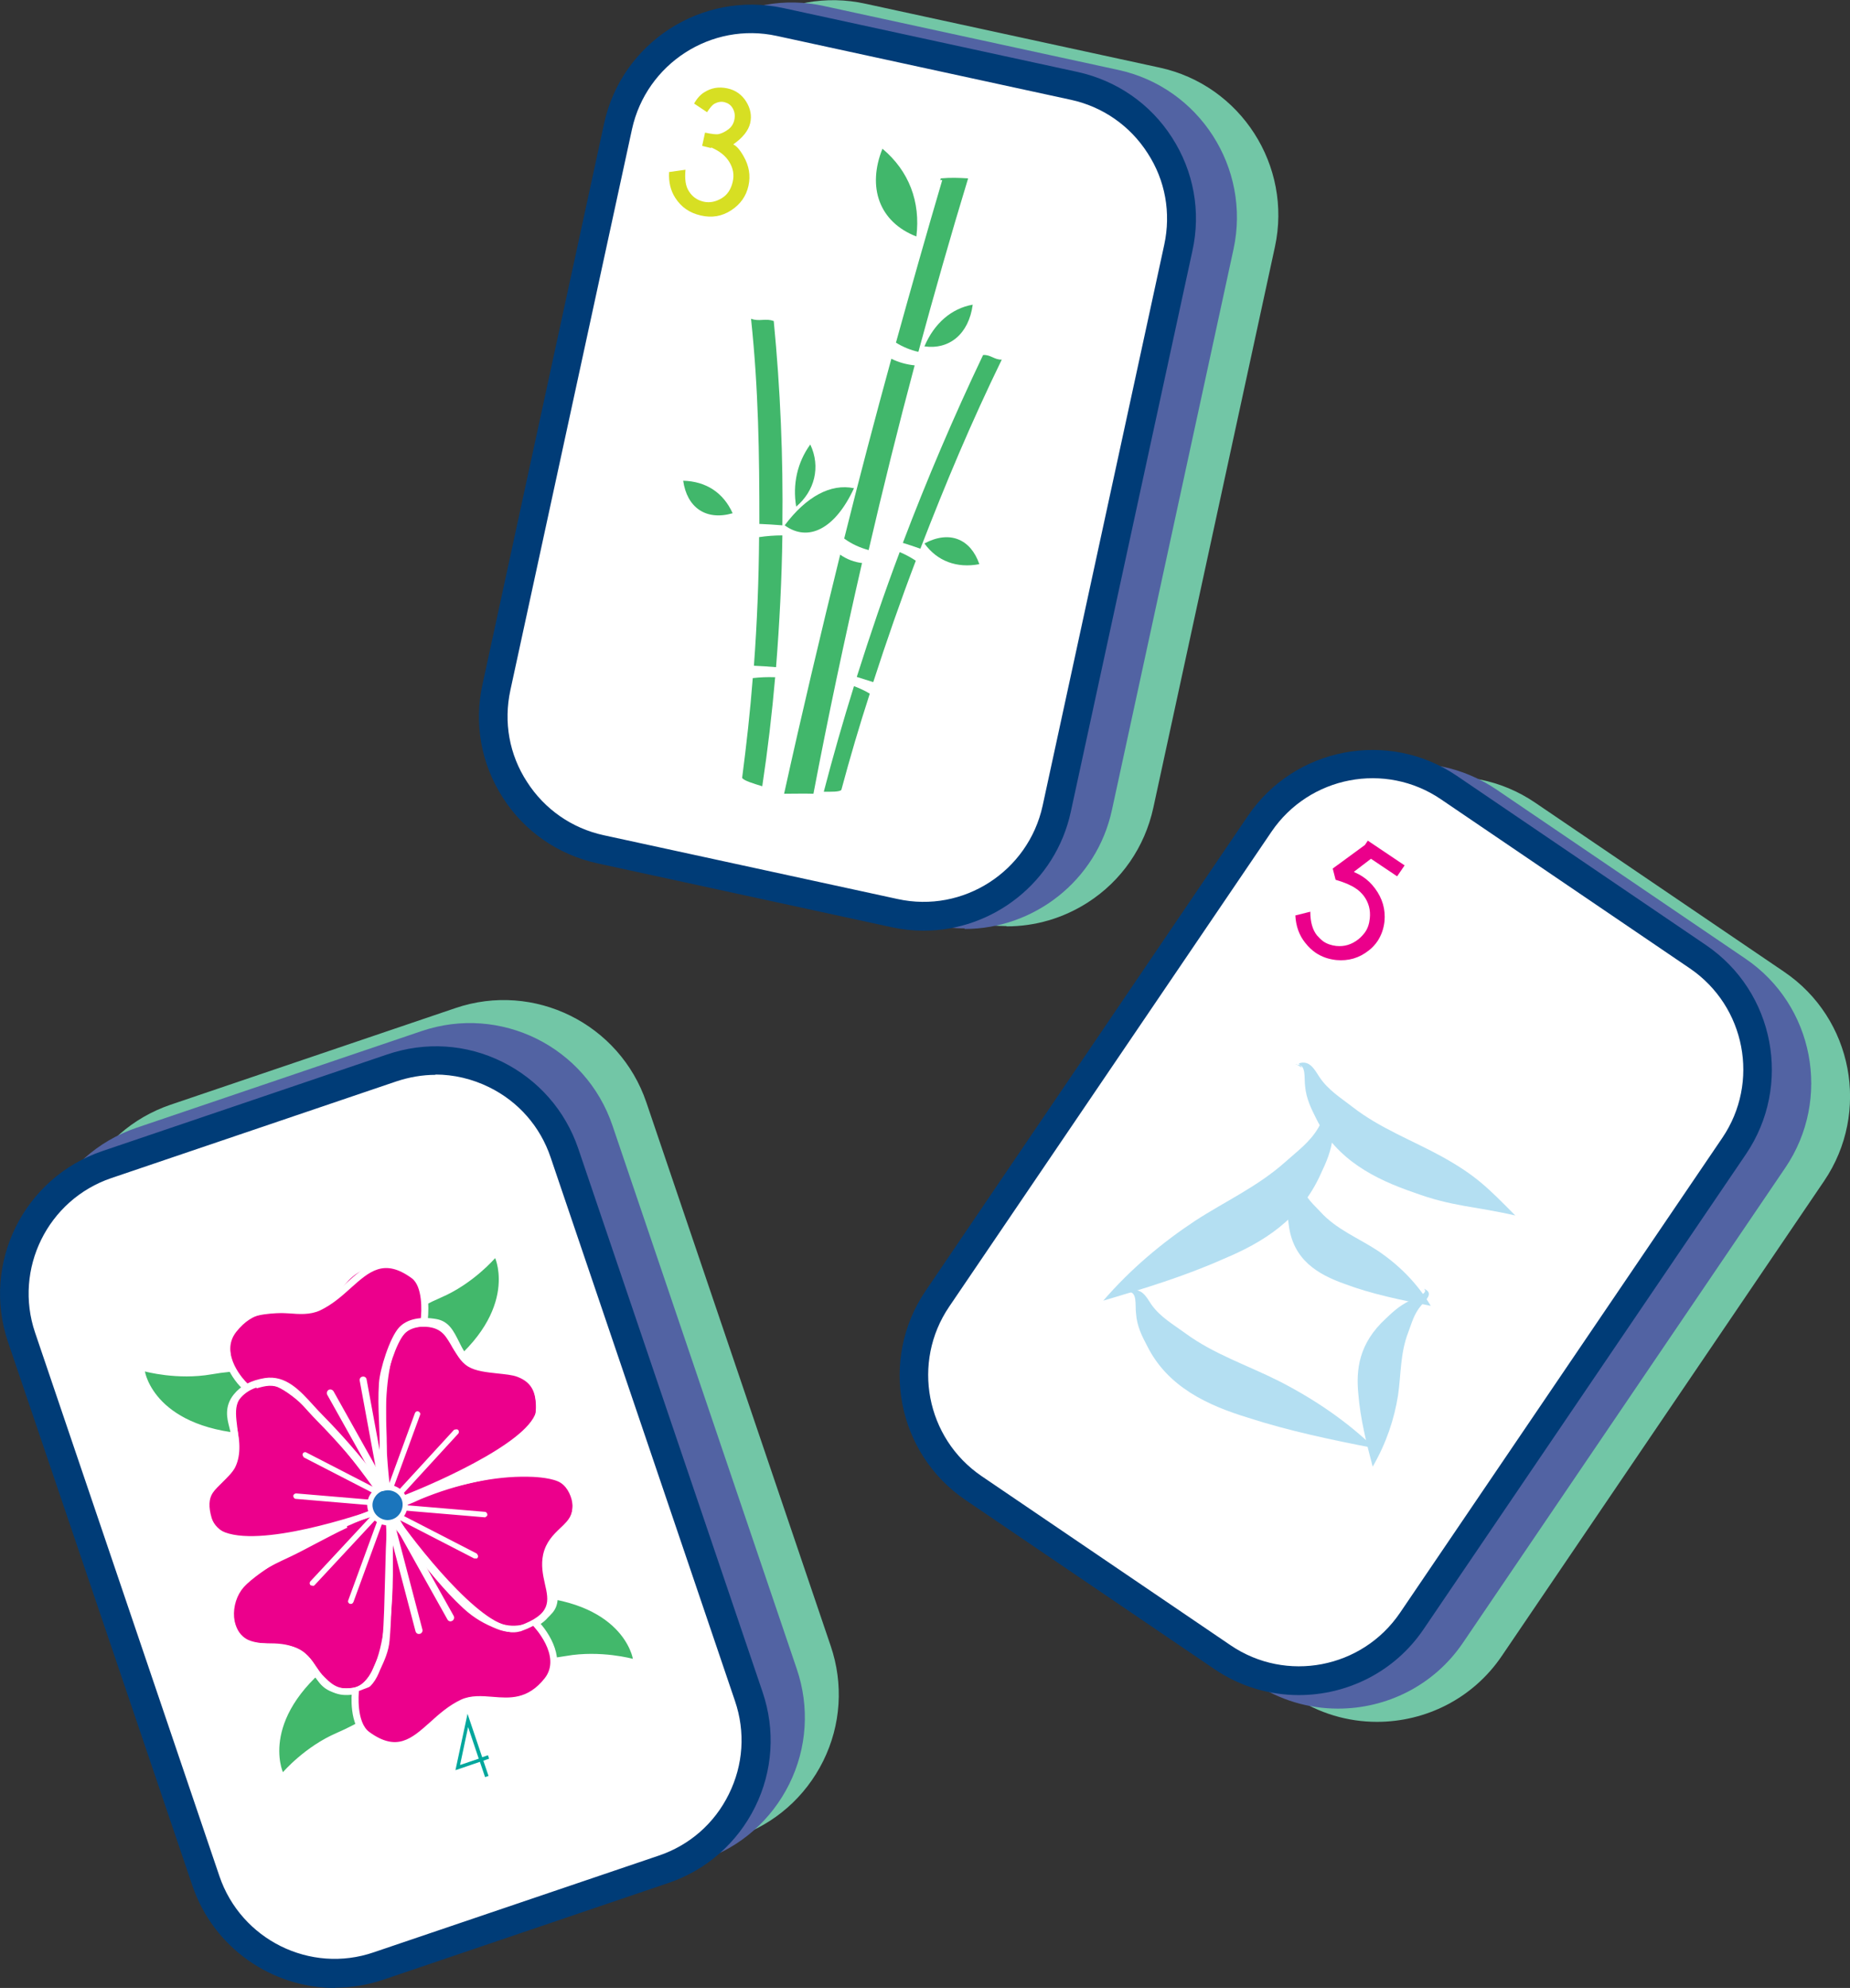 <?xml version="1.0" encoding="UTF-8"?>
<svg id="Layer_2" data-name="Layer 2" xmlns="http://www.w3.org/2000/svg" viewBox="0 0 64.34 69.1">
  <rect x="0" y="0" width="64.34" height="69.1" fill="#333333" stroke="none"/>
  <defs>
    <style>
      .cls-1 {
        fill: #ec008c;
      }

      .cls-1, .cls-2, .cls-3, .cls-4, .cls-5, .cls-6, .cls-7, .cls-8, .cls-9, .cls-10, .cls-11, .cls-12, .cls-13 {
        stroke-width: 0px;
      }

      .cls-2 {
        fill: none;
      }

      .cls-3 {
        fill: #b4dff2;
      }

      .cls-4 {
        fill: #41b76b;
      }

      .cls-5 {
        fill: #5263a3;
      }

      .cls-6 {
        fill: #42b86b;
      }

      .cls-7 {
        fill: #003c77;
      }

      .cls-8 {
        fill: #72c6a6;
      }

      .cls-9 {
        fill: #eb008b;
      }

      .cls-10 {
        fill: #00a79d;
      }

      .cls-11 {
        fill: #d7df23;
      }

      .cls-12 {
        fill: #fff;
      }

      .cls-13 {
        fill: #1b75bc;
      }
    </style>
  </defs>
  <g id="Layer_2-2" data-name="Layer 2">
    <g>
      <g>
        <rect class="cls-8" x="5.81" y="36.4" width="19.94" height="29.43" rx="4.74" ry="4.74" transform="translate(-15.59 7.78) rotate(-18.74)"/>
        <path class="cls-8" d="M14.03,67.48c-2.18,0-4.22-1.38-4.96-3.55l-6.41-18.89c-.45-1.32-.36-2.74.26-4,.62-1.25,1.69-2.19,3.01-2.64l9.91-3.36c2.73-.93,5.71.54,6.64,3.28l6.41,18.89c.45,1.32.36,2.75-.26,4-.62,1.25-1.69,2.19-3.01,2.64l-9.91,3.36c-.56.19-1.12.28-1.68.28ZM17.53,35.75c-.45,0-.91.07-1.36.23l-9.91,3.36c-1.07.36-1.94,1.12-2.44,2.14-.5,1.01-.58,2.16-.21,3.24l6.41,18.89c.75,2.21,3.16,3.4,5.37,2.65l9.91-3.36c1.07-.36,1.94-1.12,2.44-2.14.5-1.02.58-2.16.21-3.24l-6.41-18.89c-.6-1.76-2.25-2.88-4.02-2.88Z"/>
      </g>
      <g>
        <rect class="cls-8" x="39.2" y="28.71" width="19.94" height="29.43" rx="4.74" ry="4.74" transform="translate(32.87 -20.12) rotate(34.17)"/>
        <path class="cls-8" d="M47.89,59.85c-1.01,0-2.03-.29-2.93-.9l-8.66-5.88c-2.39-1.62-3.01-4.88-1.39-7.27l11.21-16.51c1.62-2.39,4.89-3.01,7.27-1.39l8.66,5.88c2.39,1.62,3.01,4.88,1.39,7.27l-11.21,16.51c-1.01,1.49-2.66,2.29-4.34,2.29ZM45.52,58.12c1.93,1.31,4.57.81,5.89-1.13l11.21-16.51c1.31-1.93.81-4.57-1.13-5.89l-8.66-5.88c-1.93-1.31-4.57-.81-5.89,1.13l-11.21,16.51c-1.31,1.93-.81,4.57,1.13,5.89l8.66,5.88Z"/>
      </g>
      <g>
        <rect class="cls-8" x="22.02" y="1.38" width="19.94" height="29.43" rx="4.74" ry="4.74" transform="translate(4.14 -6.42) rotate(12.25)"/>
        <path class="cls-8" d="M35,32.19c-.37,0-.75-.04-1.12-.12l-10.23-2.22c-1.37-.3-2.54-1.11-3.29-2.28-.76-1.18-1.01-2.58-.71-3.94l4.23-19.5c.3-1.37,1.11-2.54,2.28-3.29,1.18-.76,2.58-1.01,3.94-.71l10.23,2.22c2.82.61,4.62,3.41,4.01,6.23l-4.23,19.5c-.3,1.37-1.11,2.54-2.28,3.29-.86.55-1.83.83-2.82.83ZM28.98,1c-.8,0-1.59.23-2.28.67-.95.61-1.61,1.56-1.85,2.66l-4.23,19.5c-.24,1.11-.04,2.24.58,3.19s1.56,1.61,2.66,1.85l10.23,2.22c1.1.24,2.24.04,3.19-.58.95-.61,1.61-1.56,1.85-2.66l4.23-19.5c.5-2.28-.96-4.54-3.24-5.04l-10.23-2.22c-.3-.07-.61-.1-.91-.1Z"/>
      </g>
      <g>
        <rect class="cls-5" x="4.62" y="37.21" width="19.94" height="29.43" rx="4.74" ry="4.74" transform="translate(-15.91 7.44) rotate(-18.74)"/>
        <path class="cls-5" d="M12.83,68.29c-.79,0-1.58-.18-2.31-.54-1.25-.62-2.19-1.69-2.64-3.01L1.47,45.84c-.93-2.73.54-5.71,3.28-6.64l9.91-3.36c2.74-.93,5.71.54,6.64,3.28l6.41,18.89c.45,1.32.36,2.75-.26,4-.62,1.25-1.69,2.19-3.01,2.64l-9.91,3.36c-.55.19-1.12.28-1.69.28ZM16.34,36.56c-.45,0-.91.07-1.36.23l-9.91,3.36c-2.21.75-3.4,3.16-2.65,5.37l6.41,18.89c.36,1.07,1.12,1.94,2.14,2.44,1.02.5,2.16.58,3.24.21l9.91-3.36c1.07-.36,1.94-1.12,2.44-2.14.5-1.02.58-2.16.21-3.24l-6.41-18.89c-.6-1.76-2.25-2.88-4.02-2.88Z"/>
      </g>
      <g>
        <rect class="cls-12" x="3.43" y="38.02" width="19.94" height="29.43" rx="4.74" ry="4.74" transform="translate(-16.23 7.1) rotate(-18.74)"/>
        <path class="cls-7" d="M11.65,69.1c-2.18,0-4.22-1.38-4.96-3.56L.28,46.65c-.93-2.73.54-5.71,3.28-6.64l9.91-3.36c1.33-.45,2.75-.36,4,.26,1.25.62,2.19,1.69,2.64,3.01l6.41,18.89c.45,1.32.36,2.75-.26,4-.62,1.25-1.69,2.19-3.01,2.64l-9.91,3.36c-.56.19-1.12.28-1.68.28ZM15.15,37.36c-.46,0-.92.08-1.37.23l-9.91,3.36c-2.21.75-3.4,3.16-2.65,5.37l6.41,18.89c.75,2.21,3.16,3.41,5.37,2.65l9.91-3.36c1.07-.36,1.94-1.12,2.44-2.14.5-1.01.58-2.16.21-3.24l-6.41-18.89c-.36-1.07-1.12-1.94-2.14-2.44-.59-.29-1.23-.44-1.87-.44Z"/>
      </g>
      <g>
        <rect class="cls-5" x="37.84" y="28.24" width="19.94" height="29.43" rx="4.74" ry="4.74" transform="translate(32.38 -19.44) rotate(34.17)"/>
        <path class="cls-5" d="M46.53,59.39c-1.01,0-2.03-.29-2.93-.9l-8.66-5.88c-2.39-1.62-3.01-4.88-1.39-7.27l11.21-16.51c.79-1.16,1.97-1.94,3.35-2.2,1.37-.26,2.77.03,3.93.81l8.66,5.88c2.39,1.62,3.01,4.88,1.39,7.27l-11.21,16.51c-1.01,1.49-2.66,2.29-4.34,2.29ZM44.16,57.66c1.93,1.31,4.57.81,5.89-1.13l11.21-16.51c1.31-1.93.81-4.57-1.13-5.89l-8.66-5.88c-.94-.64-2.06-.87-3.18-.66-1.11.21-2.07.85-2.71,1.78l-11.21,16.51c-1.31,1.93-.81,4.57,1.13,5.89l8.66,5.88Z"/>
      </g>
      <g>
        <rect class="cls-12" x="36.48" y="27.78" width="19.94" height="29.43" rx="4.74" ry="4.74" transform="translate(31.88 -18.75) rotate(34.17)"/>
        <path class="cls-7" d="M45.17,58.92c-1.01,0-2.03-.29-2.93-.9l-8.66-5.88c-2.39-1.62-3.01-4.88-1.39-7.27l11.21-16.51c1.62-2.39,4.89-3.01,7.27-1.39l8.66,5.88c2.39,1.62,3.01,4.88,1.39,7.27l-11.21,16.51c-1.01,1.49-2.66,2.29-4.34,2.29ZM42.8,57.19c1.93,1.31,4.57.81,5.89-1.13l11.21-16.51c1.31-1.93.81-4.57-1.13-5.89l-8.66-5.88c-1.93-1.31-4.57-.81-5.89,1.13l-11.21,16.51c-1.31,1.93-.81,4.57,1.13,5.89l8.66,5.88Z"/>
      </g>
      <g>
        <rect class="cls-5" x="20.58" y="1.46" width="19.94" height="29.43" rx="4.74" ry="4.74" transform="translate(4.13 -6.11) rotate(12.25)"/>
        <path class="cls-5" d="M33.55,32.27c-.37,0-.74-.04-1.11-.12l-10.23-2.22c-1.37-.3-2.54-1.11-3.29-2.28-.76-1.18-1.01-2.58-.71-3.94l4.23-19.5c.3-1.37,1.11-2.54,2.28-3.29,1.18-.76,2.58-1.01,3.94-.71l10.23,2.22c2.82.61,4.62,3.41,4.01,6.23l-4.23,19.5c-.53,2.45-2.71,4.13-5.12,4.13ZM27.55,1.08c-.8,0-1.59.23-2.28.67-.95.61-1.61,1.56-1.85,2.66l-4.23,19.5c-.5,2.28.96,4.54,3.24,5.04l10.23,2.22c2.28.5,4.54-.96,5.04-3.24l4.23-19.5c.5-2.28-.96-4.54-3.24-5.04l-10.23-2.22c-.3-.07-.61-.1-.91-.1Z"/>
      </g>
      <g>
        <rect class="cls-12" x="19.15" y="1.54" width="19.94" height="29.43" rx="4.74" ry="4.74" transform="translate(4.11 -5.81) rotate(12.25)"/>
        <path class="cls-7" d="M32.12,32.35c-.37,0-.74-.04-1.11-.12l-10.23-2.22c-1.37-.3-2.54-1.11-3.29-2.28-.76-1.18-1.01-2.58-.71-3.94l4.23-19.5c.61-2.82,3.41-4.62,6.23-4.01l10.23,2.22c1.37.3,2.54,1.11,3.29,2.28.76,1.18,1.01,2.58.71,3.94l-4.23,19.5c-.53,2.45-2.71,4.13-5.12,4.13ZM31.22,31.25c2.28.5,4.54-.96,5.04-3.24l4.23-19.5c.24-1.11.04-2.24-.58-3.19-.61-.95-1.56-1.61-2.66-1.85l-10.23-2.22c-2.28-.5-4.54.96-5.04,3.24l-4.23,19.5c-.24,1.11-.04,2.24.58,3.19.61.95,1.56,1.61,2.66,1.85l10.23,2.22Z"/>
      </g>
      <g>
        <rect class="cls-2" x="38.05" y="29.81" width="17.85" height="25.88" transform="translate(31.95 -18.96) rotate(34.01)"/>
        <g>
          <path class="cls-3" d="M39.19,44.91s0,0,0,0c0,0,0,0,0,0,0,0,0,0,0,0,.01,0,.02,0,.04,0,0,0,0,0,0,0,0,0,0,0,0,0,.34-.03.24.47.28.75.03.44.21.79.39,1.13.71,1.42,2.1,2.06,3.51,2.49,1.42.46,2.91.77,4.4,1.06-.98-.95-2.11-1.71-3.32-2.33-1.09-.55-2.28-.94-3.27-1.67-.41-.3-.87-.56-1.18-1-.17-.26-.34-.6-.73-.46-.03,0-.08.02-.1.03,0,0,0,0,0,0,0,0,0,0,0,0,0,0,0,0,0,0Z"/>
          <path class="cls-3" d="M45.08,37.01s0,0,0,0c0,0,0,0,0,0,0,0,0,0,0,0,.01,0,.02,0,.03,0,0,0,0,0,0,0,0,0,0,0,0,0,.33-.02.24.47.28.75.04.44.22.79.39,1.13.71,1.43,2.05,2.1,3.39,2.56,1.36.5,2.1.47,3.53.8-.96-.97-1.36-1.38-2.52-2.03-1.05-.58-2.19-1-3.15-1.75-.4-.31-.84-.58-1.14-1.03-.17-.26-.34-.6-.71-.48-.03,0,.11.14.09.15,0,0-.19-.13-.2-.12,0,0,0,0,0,0,0,0,0,0,0,0Z"/>
          <path class="cls-3" d="M44.79,40.94s0,0,0,0c0,0,0,0,0,0,0,0,0,0,0,0,0,0,.02,0,.03,0,0,0,0,0,0,0,0,0,0,0,0,0,.26-.04.05.41.01.65-.09.39-.05.69-.01.98.15,1.23,1.02,1.73,1.95,2.06.93.35,1.96.56,2.99.76-.48-.8-1.12-1.43-1.85-1.92-.67-.44-1.44-.74-1.99-1.35-.23-.25-.5-.46-.61-.84-.06-.22-.1-.51-.42-.38-.03,0-.07.02-.08.03,0,0,0,0,0,0,0,0,0,0,0,0,0,0,0,0,0,0Z"/>
          <path class="cls-3" d="M46.67,38.66s0,0,0,0c0,0,0,0,0,0,0,0,0,0,0,0-.01,0-.02,0-.03.01,0,0,0,0,0,0,0,0,0,0,0,0-.32,0-.24.54-.29.85-.05.49-.23.89-.41,1.27-.72,1.62-2.05,2.41-3.39,2.97-1.35.6-2.76,1.03-4.18,1.45.96-1.11,2.05-2.02,3.2-2.78,1.05-.68,2.18-1.19,3.14-2.05.4-.36.84-.67,1.14-1.18.17-.3.34-.68.71-.56.03,0,.08.02.1.02,0,0,0,0,0,0,0,0,0,0,0,0,0,0,0,0,0,0Z"/>
          <path class="cls-3" d="M49.54,44.79s0,0,0,0c0,0,0,0,0,0,0,0,0,0,0,0,0,0,0,.01,0,.02,0,0,0,0,0,0,0,0,0,0,0,0,.13.16-.32.29-.53.41-.36.18-.59.4-.81.61-.95.87-1.04,1.78-.96,2.62.07.86.28,1.7.5,2.53.48-.83.75-1.66.88-2.47.11-.74.07-1.46.36-2.21.12-.31.19-.63.46-.94.16-.18.39-.39.15-.53-.02-.01-.04-.03-.06-.04,0,0,0,0,0,0,0,0,0,0,0,0,0,0,0,0,0,0Z"/>
        </g>
        <path class="cls-9" d="M47.09,30.31c.11.05.21.1.3.16.17.11.31.25.43.41.26.35.37.73.33,1.15-.03.26-.11.48-.24.68-.08.12-.19.24-.31.33-.33.26-.7.37-1.13.33-.27-.03-.5-.11-.71-.25-.13-.09-.25-.2-.36-.34-.22-.27-.33-.59-.35-.96l.52-.13c0,.36.08.63.23.82.07.08.14.15.22.21.13.09.28.14.45.16.29.03.54-.05.77-.23.09-.07.17-.16.23-.24.1-.14.15-.3.17-.49.03-.29-.04-.55-.21-.78-.08-.1-.17-.19-.28-.26-.16-.11-.39-.21-.7-.3l-.1-.39,1.12-.82.1-.15,1.28.86-.26.38-.91-.61-.59.45Z"/>
      </g>
      <g>
        <rect class="cls-2" x="21.03" y="3.28" width="18.65" height="26.81" transform="translate(4.25 -6.09) rotate(12.31)"/>
        <path class="cls-4" d="M25.48,17.84c-.32-.71-.92-1.11-1.72-1.13.13.92.78,1.4,1.72,1.13Z"/>
        <g>
          <path class="cls-4" d="M28.18,15.45c-.45.62-.62,1.38-.49,2.16.64-.54.86-1.38.49-2.16Z"/>
          <path class="cls-4" d="M32.15,18.89c.44.61,1.12.87,1.91.72-.3-.87-1.03-1.19-1.91-.72Z"/>
          <path class="cls-4" d="M33.83,10.59c-.74.13-1.34.65-1.68,1.45.86.12,1.54-.42,1.68-1.45Z"/>
          <path class="cls-4" d="M31.87,8.22c.15-1.21-.26-2.28-1.18-3.05-.53,1.32-.13,2.54,1.18,3.05Z"/>
          <path class="cls-4" d="M29.7,16.97c-.81-.17-1.66.29-2.41,1.29.81.59,1.75.14,2.41-1.29Z"/>
          <g>
            <path class="cls-4" d="M31.94,12.23c.55-2.02,1.12-4.03,1.73-6.03-.34-.02-.6-.03-.95,0-.02.1-.07.05.05.06-.54,1.83-1.1,3.81-1.61,5.65.24.15.51.26.78.32Z"/>
            <path class="cls-4" d="M29.22,19.28c-.68,2.76-1.34,5.54-1.95,8.31.35,0,.7-.01,1.02,0,.51-2.68,1.08-5.36,1.69-8.02-.27-.03-.53-.13-.76-.29Z"/>
            <path class="cls-4" d="M30.21,19.12c.5-2.15,1.03-4.29,1.6-6.42-.28-.03-.55-.1-.81-.23-.57,2.08-1.12,4.16-1.64,6.25.26.19.55.32.85.4Z"/>
          </g>
          <g>
            <path class="cls-4" d="M26.99,23.19c-.26-.02-.51-.04-.77-.05.11-1.49.17-2.98.18-4.47.27-.04.54-.06.81-.06-.02,1.53-.1,3.06-.22,4.58Z"/>
            <path class="cls-4" d="M26.41,18.22c0-2.46-.03-4.68-.29-7.14.3.11.5-.03.79.08.23,2.37.33,4.74.3,7.1-.27-.02-.54-.04-.81-.05Z"/>
            <path class="cls-4" d="M26.96,23.53c-.11,1.27-.26,2.54-.45,3.8-.32-.1-.63-.19-.7-.29.15-1.15.28-2.31.37-3.47.26-.03.51-.04.77-.03Z"/>
          </g>
          <g>
            <path class="cls-4" d="M29.8,23.53c.19.06.38.12.57.18.46-1.42.95-2.83,1.48-4.22-.18-.12-.37-.22-.56-.3-.54,1.43-1.03,2.88-1.49,4.33Z"/>
            <path class="cls-4" d="M32.01,19.07c.89-2.3,1.75-4.35,2.83-6.57-.26.01-.39-.18-.65-.16-1.02,2.14-1.95,4.32-2.79,6.53.2.06.4.13.6.2Z"/>
            <path class="cls-4" d="M29.7,23.85c-.38,1.22-.73,2.44-1.05,3.67.26,0,.53.01.61-.06.3-1.12.63-2.24.99-3.35-.17-.1-.36-.19-.55-.26Z"/>
          </g>
        </g>
        <path class="cls-11" d="M24.74,5.15l-.32-.08.1-.46c.24.05.4.07.48.05s.19-.06.31-.15c.12-.08.2-.2.23-.35s.01-.28-.06-.4-.17-.18-.29-.21-.24,0-.35.06c-.07.04-.15.14-.25.29l-.45-.3c.1-.18.22-.31.35-.39.25-.16.51-.2.8-.14s.51.22.66.46.2.49.14.75-.26.51-.59.74c.11.05.23.18.36.41.19.33.25.67.17,1.03s-.28.64-.6.85-.67.27-1.06.18-.68-.29-.89-.62c-.16-.25-.23-.55-.21-.89l.57-.08c-.03.32,0,.57.12.75.12.19.29.31.51.36s.43,0,.63-.12.32-.31.38-.56.02-.47-.11-.69-.34-.39-.65-.52Z"/>
      </g>
      <g>
        <path class="cls-6" d="M14.31,56.42c.1.54.57,2.44-2.59,3.81-1.12.48-1.88,1.37-1.88,1.37,0,0-.89-1.96,2.04-4.05,0,0,2.35-1.57,2.43-1.13Z"/>
        <path class="cls-6" d="M15.45,55.86c.18.4.85,2.29,4.24,1.7,1.2-.21,2.32.1,2.32.1,0,0-.32-2.07-3.91-2.19,0,0-2.84,0-2.65.39Z"/>
        <path class="cls-6" d="M12.75,48.91c-.1-.54-.57-2.44,2.59-3.81,1.12-.48,1.88-1.37,1.88-1.37,0,0,.89,1.96-2.04,4.05,0,0-2.35,1.57-2.43,1.13Z"/>
        <path class="cls-6" d="M11.6,49.47c-.18-.4-.85-2.29-4.24-1.7-1.2.21-2.32-.1-2.32-.1,0,0,.32,2.07,3.91,2.19,0,0,2.84,0,2.65-.39Z"/>
        <g>
          <path class="cls-10" d="M13.61,52.52c.62-2.15.96-4.39,1.01-6.63,0-.37,0-.75-.15-1.09-.18-.39-.58-.67-1-.74s-.88.07-1.21.35c-.35.29-.57.73-.96.98-.43.28-.98.27-1.49.28s-1.07.07-1.43.44c-.39.4-.41,1.06-.19,1.58s.64.92,1.05,1.3c1,.93,2.04,1.84,3.07,2.74.39.34.82.7,1.31.79Z"/>
          <path class="cls-10" d="M13.55,52.14c1.99,1.13,3.75,2.69,5.08,4.56.19.27.37.55.47.87s.09.68-.09.95c-.25.39-.76.53-1.22.55s-.94-.05-1.39.07c-.43.12-.79.4-1.14.68s-.69.58-1.11.73-.93.15-1.27-.13c-.37-.31-.44-.85-.43-1.34,0-.69.12-1.37.23-2.05.27-1.64.53-3.27.87-4.9Z"/>
        </g>
        <path class="cls-1" d="M13.62,52.48c.62-2.15,1.08-4.33,1.13-6.57,0-.37.06-.87-.1-1.2-.18-.39-.75-.62-1.18-.68s-.88.07-1.21.35c-.35.29-.57.73-.96.98-.43.28-.98.27-1.49.28s-1.19.07-1.55.44c-.39.4-.29,1.06-.07,1.58s.64.92,1.05,1.3c1,.93,2.04,1.84,3.07,2.74.39.34.82.7,1.31.79Z"/>
        <path class="cls-1" d="M13.56,51.88c1.99,1.13,3.75,2.69,5.08,4.56.19.27.37.55.47.87s.09.68-.09.95c-.25.39-.76.53-1.22.55s-.94-.05-1.39.07c-.43.12-.79.4-1.14.68s-.69.58-1.11.73-.93.15-1.27-.13c-.37-.31-.44-.85-.43-1.34,0-.69.12-1.37.23-2.05.27-1.64.53-3.27.87-4.9Z"/>
        <g>
          <path class="cls-1" d="M13.16,51.63c-.62-.83-1.3-1.62-2.03-2.36-.57-.58-1.09-1.38-1.9-1.25-.53.08-.82.3-1,.52-.31.39-.2.76-.14,1.01.12.45.18.98-.04,1.39-.16.31-.58.57-.76.86s-.15.64-.06.98c.08.3.34.53.63.64s.61.13.92.13c1.15-.01,2.13-.31,3.24-.59-.74.34-1.34.71-2.07,1.05-.62.29-1.28.61-1.67,1.17s-.39,1.46.18,1.85c.44.29,1.32.15,1.81.34.44.17.58.65.91.99s.6.47,1.07.4c.39-.06.62-.31.78-.67s.34-.71.37-1.11c.11-1.35.06-2.89.18-4.25.86,1.03,1.67,2.2,2.6,3.05.36.33.68.51,1.13.7.58.24,1.33.01,1.64-.36.18-.22.53-.31.08-1.64-.12-.36.08-.92.57-1.29.3-.23.48-.7.4-1.07-.07-.33-.26-.68-.57-.81s-.77-.16-1.11-.17c-1.42-.03-2.93.4-4.22.99.9-.36,1.79-.91,2.69-1.27.38-.16.72-.43,1.05-.67s.84-.61.88-1.02c.08-.76-.09-1.23-.7-1.47-.45-.17-1.29-.1-1.69-.35-.58-.37-.51-1.27-1.18-1.38-.45-.08-.92-.03-1.19.26-.31.33-.65,1.4-.67,1.85-.07,1.2.18,2.42-.14,3.55Z"/>
          <path class="cls-12" d="M12.48,58.85c-.06.02-.13.04-.2.05-.54.08-.85-.11-1.18-.44-.13-.13-.23-.28-.33-.42-.15-.23-.3-.44-.54-.54-.2-.08-.47-.1-.77-.12-.39-.03-.79-.05-1.07-.24-.25-.17-.42-.43-.48-.76-.08-.42.02-.9.27-1.26.42-.61,1.14-.95,1.72-1.21.37-.17.7-.35,1.03-.52,0,0,.02,0,.03-.01-.71.17-1.4.31-2.17.32-.3,0-.65-.01-.97-.14-.35-.14-.62-.41-.71-.73-.08-.29-.16-.71.07-1.08.09-.15.24-.28.38-.42.15-.14.3-.29.38-.44.21-.39.13-.92.03-1.3-.07-.27-.18-.7.16-1.12.25-.31.6-.49,1.08-.57.73-.11,1.22.43,1.7.96.1.11.21.23.31.33.67.68,1.3,1.4,1.88,2.16.13-.63.11-1.29.08-1.98-.02-.42-.03-.86,0-1.3.03-.47.37-1.57.7-1.93.27-.29.74-.39,1.3-.29.44.08.6.43.77.76.12.24.24.5.46.64.2.13.56.17.91.2.29.03.56.06.77.14.81.31.84,1.02.78,1.6-.05.45-.54.82-.9,1.09l-.15.11c-.3.22-.61.46-.96.6-.22.09-.44.19-.67.3.75-.18,1.48-.27,2.16-.26.33,0,.82.03,1.15.18.37.16.58.57.65.9.08.41-.11.94-.45,1.2-.46.35-.63.86-.53,1.15.39,1.14.21,1.44-.04,1.69-.02.02-.05.05-.07.07-.34.41-1.13.67-1.78.4-.42-.17-.78-.36-1.17-.72-.66-.61-1.27-1.38-1.86-2.13-.18-.23-.36-.46-.55-.69-.04.58-.05,1.2-.06,1.8-.02.71-.03,1.45-.09,2.13-.03.38-.18.71-.33,1.03l-.05.12c-.16.37-.38.59-.68.69ZM8.92,48.23c-.25.08-.44.22-.59.4-.27.33-.18.63-.12.88.17.64.15,1.14-.04,1.51-.1.18-.27.34-.43.5-.13.13-.26.25-.34.37-.14.21-.15.49-.04.87.07.24.28.45.56.56.28.11.6.12.87.12.96-.01,1.82-.23,2.73-.46.16-.04.32-.08.48-.12l.08.24c-.37.17-.7.35-1.03.52-.33.17-.67.36-1.04.53-.58.27-1.24.58-1.62,1.13-.21.3-.3.71-.23,1.07.04.18.13.44.38.6.22.15.59.17.95.2.3.02.61.04.84.14.31.13.49.38.66.63.09.13.18.27.3.38.33.34.57.43.96.37.31-.04.52-.23.69-.59l.05-.12c.14-.32.28-.62.31-.95.06-.67.07-1.41.09-2.11.02-.71.03-1.45.09-2.13l.03-.31.2.24c.25.3.51.63.75.94.58.74,1.19,1.51,1.83,2.1.36.34.69.51,1.09.68.54.22,1.22,0,1.49-.32.03-.03.05-.06.08-.09.15-.15.35-.35-.02-1.43-.15-.44.12-1.05.61-1.43.26-.2.42-.62.36-.94-.05-.27-.21-.6-.5-.72-.33-.14-.88-.16-1.06-.16-1.13-.02-2.43.25-3.71.78-.15.07-.31.14-.46.2l-.1-.23c.15-.07.3-.14.46-.2.3-.14.59-.29.88-.44.44-.22.9-.46,1.35-.64.32-.13.62-.35.91-.57l.15-.12c.3-.23.76-.57.8-.91.08-.75-.1-1.14-.62-1.34-.18-.07-.43-.09-.7-.12-.37-.04-.76-.08-1.02-.24-.29-.18-.43-.48-.56-.74-.15-.3-.27-.57-.58-.62-.47-.08-.87,0-1.07.22-.29.31-.61,1.35-.64,1.77-.02.42,0,.85,0,1.27.03.77.06,1.56-.15,2.3l-.07.24-.15-.2c-.62-.82-1.3-1.61-2.02-2.34-.11-.11-.21-.22-.32-.34-.45-.5-.88-.97-1.47-.88-.12.02-.23.05-.33.08Z"/>
        </g>
        <g>
          <path class="cls-12" d="M14.01,52.2s-.06,0-.08,0l-.51-.31s-.04-.04-.05-.07c-.02-.17-.56-4.27.47-5.52.19-.23.42-.36.69-.37.86-.05,1.09.34,1.31.72.15.26.3.52.66.69.31.15.63.15.94.16.66.01,1.29.02,1.41,1.38.13,1.43-4.63,3.26-4.84,3.33,0,0,0,0,0,0ZM13.56,51.74l.43.26c1.37-.53,4.77-2.06,4.67-3.12-.11-1.18-.57-1.19-1.22-1.2-.32,0-.68-.01-1.02-.17-.41-.2-.59-.5-.74-.77-.22-.37-.39-.67-1.13-.62-.22.01-.4.11-.55.3-.92,1.12-.49,4.87-.43,5.33Z"/>
          <path class="cls-12" d="M13.54,52s-.04,0-.06,0c-.05-.02-.08-.07-.06-.12l1.01-2.76c.02-.05.07-.08.12-.06.05.02.08.07.06.12l-1.01,2.76s-.03.05-.06.06Z"/>
          <path class="cls-12" d="M13.88,52.05s-.07,0-.1-.02c-.04-.04-.04-.1,0-.14l2.01-2.19s.1-.04.14,0,.04.1,0,.14l-2.01,2.19s-.03.02-.04.03Z"/>
        </g>
        <path class="cls-12" d="M8.54,48.28s-.09,0-.13-.03c-.4-.39-.99-1.34-.38-2.1.67-.84,1.39-.78,2.02-.73.35.03.69.06.98-.08.39-.18.7-.46,1.01-.74.67-.6,1.3-1.17,2.42-.36.58.42.42,1.63.41,1.68,0,.07-.07.11-.14.1-.07,0-.11-.07-.1-.14.04-.31.07-1.17-.31-1.45-.96-.7-1.47-.24-2.12.34-.32.29-.65.58-1.07.78-.35.16-.73.13-1.1.1-.6-.05-1.22-.1-1.81.64-.62.78.32,1.74.37,1.78.05.05.05.12,0,.17-.01.01-.03.02-.05.03Z"/>
        <g>
          <path class="cls-12" d="M13.4,51.88c-.05.02-.12,0-.15-.06l-1.87-3.34c-.03-.06-.01-.13.05-.17.06-.03.13-.01.17.05l1.87,3.34c.03.06.01.13-.05.17,0,0-.01,0-.02,0Z"/>
          <path class="cls-12" d="M13.38,51.94s-.01,0-.02,0c-.07.01-.13-.03-.14-.1l-.71-3.85c-.01-.07.03-.13.1-.14.07-.01.13.03.14.1l.71,3.85c.01.06-.02.12-.08.14Z"/>
        </g>
        <g>
          <path class="cls-12" d="M12.93,52.72c-.99.34-4.06,1.29-5.3.68-.26-.13-.43-.32-.5-.56-.25-.81.09-1.12.41-1.43.22-.21.45-.42.54-.81.07-.33.03-.65,0-.96-.09-.67-.17-1.31.99-1.67,1.27-.4,3.92,3.41,4.22,3.85.01.02.02.03.02.05v.66s-.01.08-.05.09c-.03,0-.14.05-.31.11ZM13.2,52.52h0s0,0,0,0ZM9.04,48.16c-.93.32-.87.79-.79,1.44.04.31.09.67,0,1.03-.1.44-.36.69-.59.91-.32.3-.57.54-.36,1.23.06.19.19.34.4.44,1.29.64,4.87-.58,5.4-.77v-.56c-.81-1.17-3.04-4.05-3.99-3.75-.02,0-.05.02-.07.02Z"/>
          <path class="cls-12" d="M13.29,52.35s-.03,0-.04,0l-2.96-.25c-.05,0-.09-.05-.09-.1,0-.05.05-.09.1-.09l2.96.25c.05,0,.09.05.09.1,0,.04-.03.07-.07.08Z"/>
          <path class="cls-12" d="M13.27,52.01s-.05,0-.08,0l-2.62-1.35s-.07-.08-.04-.13c.02-.05.08-.07.13-.04l2.62,1.35s.07.08.04.13c-.01.02-.03.04-.05.05Z"/>
        </g>
        <g>
          <path class="cls-12" d="M12.43,58.83c-.07.03-.15.04-.23.05-.86.05-1.09-.34-1.31-.72-.15-.26-.3-.52-.66-.69-.31-.15-.63-.15-.94-.16-.66-.01-1.28-.02-1.41-1.38-.13-1.43,4.83-3.36,5.04-3.45.02,0,.04,0,.06,0l.54.14s.07.04.07.08c.02.18.39,4.52-.71,5.8-.13.15-.28.26-.45.32ZM12.96,52.68c-1.42.55-4.98,2.18-4.88,3.24.11,1.18.57,1.19,1.22,1.2.32,0,.68.01,1.02.17.41.2.59.5.74.77.22.37.39.67,1.13.62.21-.01.39-.11.55-.3.98-1.14.71-5.03.67-5.59l-.44-.12Z"/>
          <path class="cls-12" d="M12.23,55.75s-.04,0-.06,0c-.05-.02-.08-.07-.06-.12l1.01-2.76c.02-.05.07-.08.12-.06.05.02.08.07.06.12l-1.01,2.76s-.03.05-.06.06Z"/>
          <path class="cls-12" d="M10.9,55.12s-.07,0-.1-.02c-.04-.04-.04-.1,0-.14l2.15-2.31s.1-.04.14,0c.04.04.04.1,0,.14l-2.15,2.31s-.03.02-.04.03Z"/>
        </g>
        <g>
          <g>
            <path class="cls-1" d="M18.62,56.42s1.12,1.12.42,2c-1.01,1.26-2.09.37-2.95.78-1.27.59-1.78,2.21-3.31,1.11-.53-.38-.41-1.49-.41-1.49"/>
            <path class="cls-12" d="M14.12,60.74c-.39.13-.84.08-1.42-.34-.58-.42-.47-1.55-.46-1.6,0-.07.07-.12.13-.11.07,0,.12.07.11.13,0,.01-.1,1.04.36,1.38.96.7,1.47.24,2.12-.34.32-.29.65-.58,1.07-.78.35-.16.73-.13,1.1-.1.6.05,1.22.1,1.81-.64.62-.78-.4-1.83-.41-1.84-.05-.05-.05-.13,0-.17.05-.05.13-.05.17,0,.41.42,1.03,1.4.43,2.16-.67.84-1.39.78-2.02.73-.35-.03-.69-.06-.98.08-.39.18-.7.46-1.01.74-.32.29-.64.57-1,.69Z"/>
          </g>
          <g>
            <line class="cls-1" x1="15.67" y1="56.24" x2="13.8" y2="52.89"/>
            <path class="cls-12" d="M15.71,56.35c-.05.02-.12,0-.15-.06l-1.87-3.34c-.03-.06-.01-.13.05-.17.06-.03.13-.01.17.05l1.87,3.34c.03.06.01.13-.05.17,0,0-.01,0-.02,0Z"/>
          </g>
          <g>
            <line class="cls-1" x1="14.56" y1="56.67" x2="13.59" y2="52.97"/>
            <path class="cls-12" d="M14.6,56.79s0,0,0,0c-.07.02-.13-.02-.15-.09l-.97-3.7c-.02-.07.02-.13.09-.15.07-.02.13.02.15.09l.97,3.7c.02.06-.02.13-.08.15Z"/>
          </g>
        </g>
        <g>
          <path class="cls-12" d="M18.1,56.7c-1.39.47-4.25-3.58-4.38-3.75-.02-.02-.02-.05-.02-.07l.15-.76s.03-.06.06-.07c.17-.06,4.15-1.51,5.61-.78.26.13.43.32.5.56.25.81-.09,1.12-.41,1.43-.22.21-.45.42-.54.81-.08.33,0,.64.06.94.14.63.27,1.23-1.04,1.7h-.01ZM13.91,52.87c.83,1.17,3.11,3.99,4.13,3.65,0,0,0,0,0,0,1.15-.41,1.05-.86.91-1.47-.07-.31-.14-.65-.06-1.02.1-.44.36-.69.59-.91.32-.3.57-.54.36-1.23-.06-.19-.19-.34-.4-.44-1.3-.65-4.94.61-5.41.77l-.14.66Z"/>
          <path class="cls-12" d="M16.89,52.74s-.03,0-.04,0l-2.96-.25c-.05,0-.09-.05-.09-.1,0-.05.05-.09.1-.09l2.96.25c.05,0,.09.05.09.1,0,.04-.03.07-.07.08Z"/>
          <path class="cls-12" d="M16.57,54.17s-.05,0-.08,0l-2.62-1.35s-.07-.08-.04-.13c.02-.05.08-.07.13-.04l2.62,1.35s.07.08.04.13c-.01.02-.03.04-.05.05Z"/>
        </g>
        <g>
          <path class="cls-13" d="M14.04,52.08c.12.31-.03.67-.35.8s-.68-.04-.8-.35.04-.66.35-.78.67.03.79.33Z"/>
          <path class="cls-12" d="M13.7,52.98c-.17.06-.35.05-.51-.03-.17-.08-.31-.21-.37-.39-.07-.17-.06-.36.01-.53.08-.17.21-.3.39-.37.36-.14.77.03.91.38h0c.14.36-.04.78-.4.91-.01,0-.02,0-.03.01ZM13.31,51.83s-.02,0-.02,0c-.13.05-.23.15-.29.28-.06.13-.06.26-.01.39.05.13.15.23.28.29.13.06.27.06.4.01.26-.1.4-.42.3-.68-.1-.25-.39-.38-.65-.29Z"/>
        </g>
        <path class="cls-10" d="M16.26,59.57l.51,1.51.2-.07.04.12-.2.07.18.53-.12.04-.18-.53-.85.29.42-1.96ZM16.28,60.03l-.28,1.32.65-.22-.37-1.1Z"/>
      </g>
    </g>
  </g>
</svg>